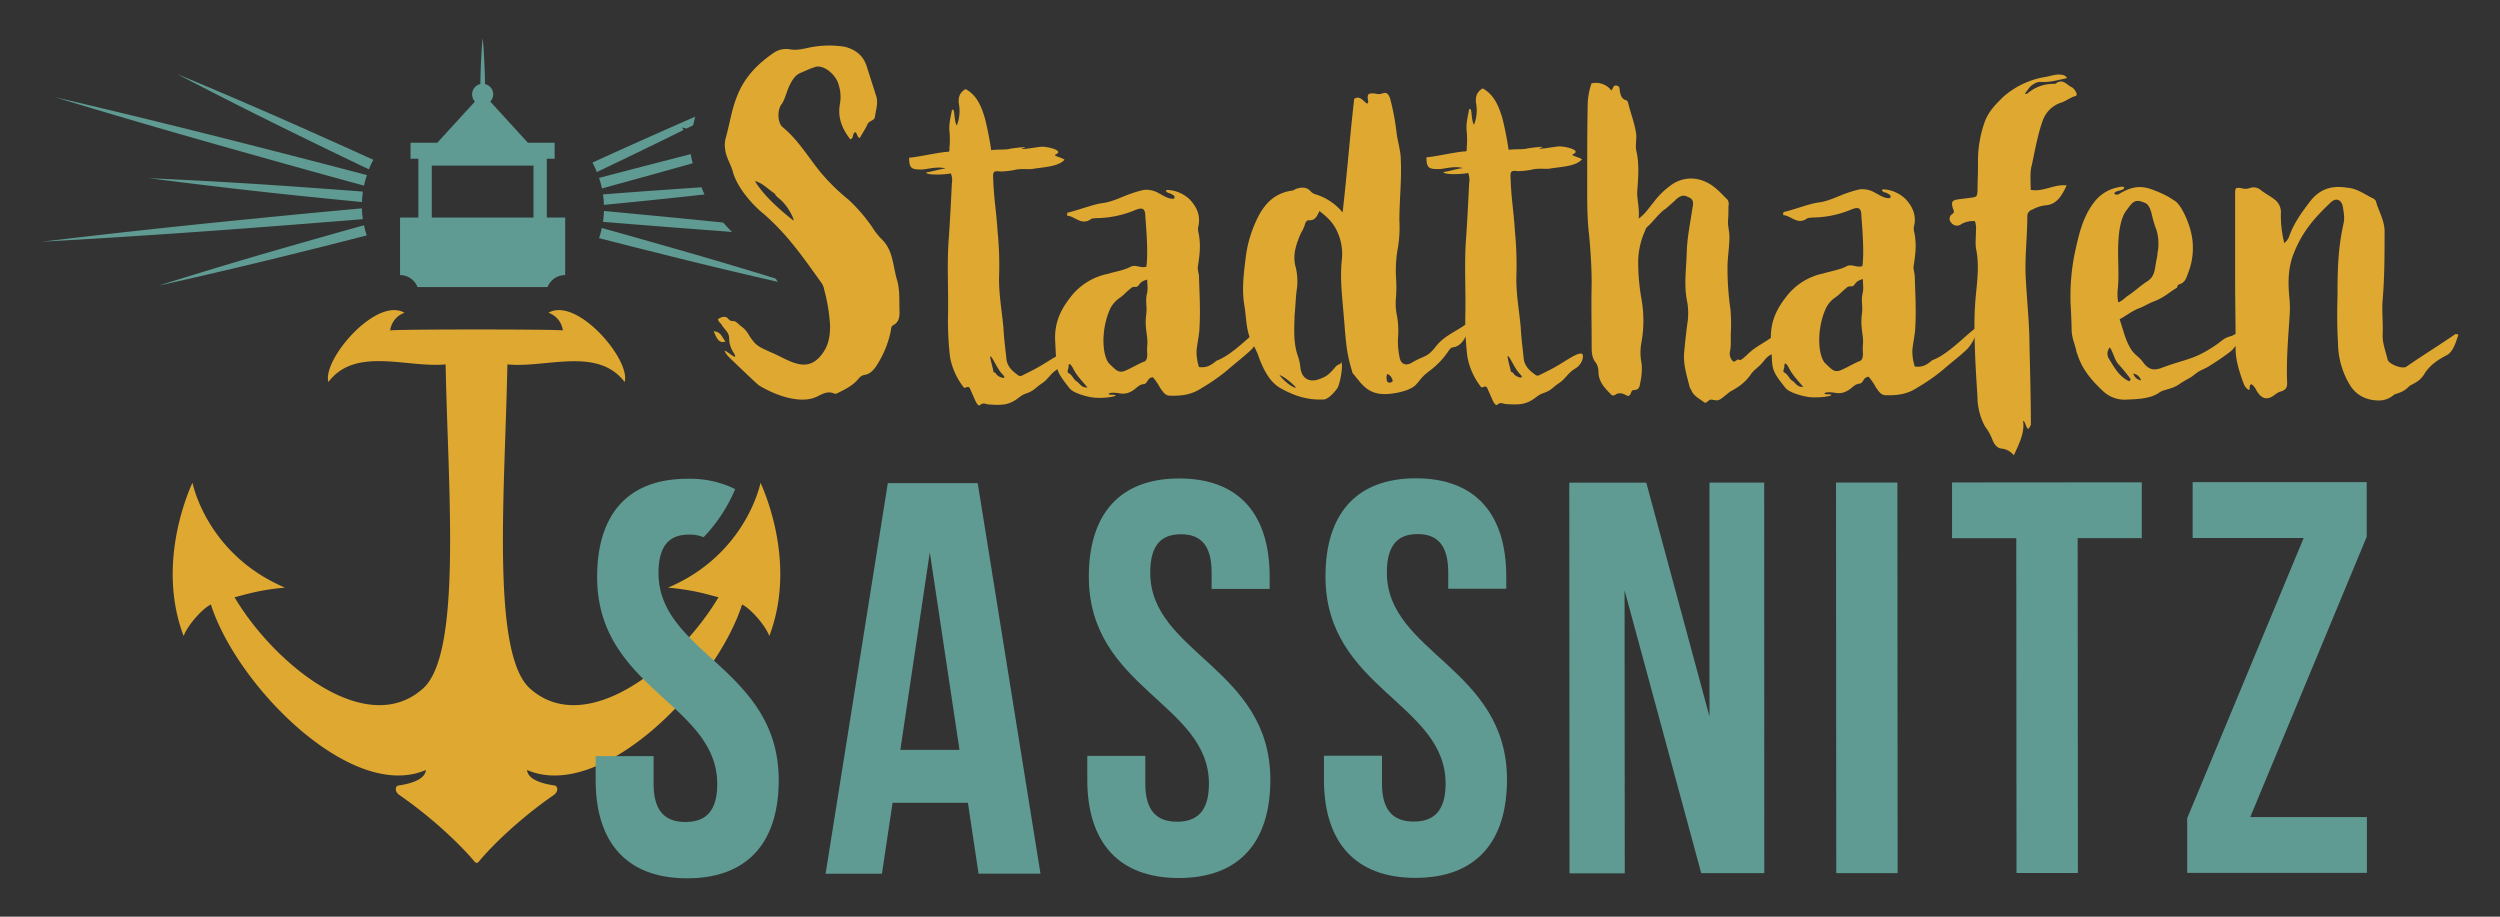 <svg xmlns="http://www.w3.org/2000/svg" id="Ebene_1" data-name="Ebene 1" viewBox="0 0 850.39 311.81"><rect x="0" y="0" width="850.39" height="311.81" fill="#333333" stroke="none"/><defs><style>.cls-1{fill:#5f9b92;}.cls-2{fill:#dfa831;}.cls-3{fill:#fff;}</style></defs><polygon class="cls-1" points="210.07 110.61 210.07 110.66 210.03 110.61 210.07 110.61"></polygon><path class="cls-1" d="M232,43.35l1.53.38,2.23-1.11c.24-.93.48-1.91.71-2.93q-8.35,3.64-16.68,7.37-9.15,4.08-18.28,8.24a26.26,26.26,0,0,1,1.51,3.22q9.06-4.31,18.07-8.7c3.81-1.85,7.63-3.72,11.43-5.6Z"></path><path class="cls-2" d="M258.72,164.19c-1.92,8.21-9.73,26.51-31.48,35.69,9.93.9,15,2.87,17.17,3.26-13.25,22.4-44.69,48.4-64.12,31.07-13.4-12-8.47-68.05-7.7-110.26,13.14,1.32,30.68-6.14,39.89,6,2.14-7.62-16.3-29.13-25.91-23.56a7.36,7.36,0,0,1,4.89,6c-2.54-.42-56.21-.42-58.74,0a7.35,7.35,0,0,1,4.88-6c-9.6-5.57-28,15.94-25.9,23.56,9.21-12.19,26.75-4.73,39.88-6,.79,42.21,5.71,98.3-7.7,110.26-19.42,17.33-50.87-8.67-64.11-31.07,2.21-.39,7.23-2.36,17.17-3.27-21.76-9.18-29.57-27.47-31.48-35.68-3.14,7-11.53,29.61-3,52.15,1.37-3.66,6.28-9.24,9.27-10.73,8.84,27.75,47.94,67.29,73.15,56.3-.32,3.54-6.05,4.81-9.25,5.26-1.39.19-1.31,2.2.14,3.2,13.68,9.47,23.18,19.63,25.7,22.8a.86.86,0,0,0,1.34,0c2.51-3.17,11.95-13.33,25.64-22.8,1.44-1,1.48-3,.1-3.21-3.2-.44-9-1.71-9.27-5.25,25.21,11,64.3-28.55,73.14-56.29,3,1.48,7.89,7.06,9.27,10.72,8.55-22.54.15-45.1-3-52.15"></path><polygon class="cls-3" points="204.59 108.1 204.63 108.14 204.63 108.1 204.59 108.1"></polygon><polygon class="cls-3" points="119.64 107.34 119.64 107.38 119.69 107.34 119.64 107.34"></polygon><path class="cls-1" d="M353.93,297.18H332.86l-3.62-24.1H303.61L300,297.21l-19.17,0L302,164.33l30.57,0Zm-47.67-42.11h20.12l-10.1-67.2Z"></path><path class="cls-1" d="M401.11,162.75c20.31,0,30.76,12.13,30.77,33.39v4.18H412.14v-5.5c0-9.49-3.8-13.1-10.45-13.09s-10.44,3.61-10.43,13.1c0,27.33,40.83,32.44,40.86,70.4,0,21.26-10.61,33.42-31.11,33.43s-31.14-12.13-31.16-33.39v-8.16l19.74,0v9.5c0,9.49,4.18,12.9,10.82,12.9s10.82-3.43,10.82-12.92c0-27.33-40.84-32.43-40.86-70.4C370.37,174.92,380.8,162.77,401.11,162.75Z"></path><path class="cls-1" d="M481.6,162.7c20.31,0,30.75,12.13,30.77,33.39v4.18H492.63v-5.5c0-9.49-3.8-13.1-10.44-13.1s-10.44,3.62-10.44,13.11c0,27.33,40.84,32.43,40.86,70.4,0,21.26-10.61,33.42-31.11,33.43s-31.14-12.13-31.15-33.39v-8.16l19.74,0v9.5c0,9.49,4.19,12.9,10.83,12.9s10.82-3.43,10.81-12.92c0-27.33-40.83-32.43-40.86-70.4C450.85,174.87,461.28,162.72,481.6,162.7Z"></path><path class="cls-1" d="M552.61,200.81l.06,96.25H533.88l-.08-132.88,26.19,0,21.5,79.53,0-79.54h18.61L600.13,297H578.68Z"></path><path class="cls-1" d="M624.53,164.13h20.88L645.49,297H624.61Z"></path><path class="cls-1" d="M664,164.11l64.54-.05,0,19H706.73l.08,113.9H685.93l-.08-113.89H664Z"></path><path class="cls-1" d="M805.05,164v18.6l-39.61,95.32,39.67,0v19l-61.12,0v-18.6L783.61,183l-37.77,0,0-19Z"></path><polygon class="cls-1" points="118.46 109.68 118.46 109.72 118.51 109.68 118.46 109.68"></polygon><path class="cls-1" d="M53.87,97.18Q79.69,91.43,105.3,85c6.49-1.6,13-3.26,19.46-4.93a24.56,24.56,0,0,1-.94-3.44q-9.66,2.67-19.3,5.44Q79.11,89.25,53.87,97.18Z"></path><path class="cls-1" d="M14.17,82.23q35.55-2,71-4.68,19.13-1.44,38.25-3a31.65,31.65,0,0,1-.32-3.68Q104,72.61,84.92,74.52,49.52,78,14.17,82.23Z"></path><path class="cls-1" d="M50.68,60.62Q76.9,64,103.19,66.74q10,1,19.94,2a30,30,0,0,1,.32-3.56c-6.67-.53-13.34-1-20-1.48Q77.1,61.8,50.68,60.62Z"></path><path class="cls-1" d="M18.48,33Q52.56,43.32,86.82,52.87q18.48,5.22,37,10.27a26.21,26.21,0,0,1,1-3.58q-18.57-4.87-37.18-9.62Q53.15,41.11,18.48,33Z"></path><path class="cls-1" d="M60.19,25.16q23.43,12.21,47.22,23.72,9,4.41,18.07,8.71A26.4,26.4,0,0,1,127,54.36c-6.09-2.76-12.19-5.52-18.29-8.23Q84.6,35.3,60.19,25.16Z"></path><path class="cls-1" d="M186,74V54h2.66V48.56h-9.09l-12.8-14c.06-.06.08-.11.14-.14a.81.81,0,0,1,.14-.2,3.13,3.13,0,0,0,.47-.86c0-.06,0-.12.06-.17a3.51,3.51,0,0,0,.2-1.09,3.61,3.61,0,0,0-2.8-3.5v-.22c0-1.7-.08-3.41-.14-5.11s-.17-3.44-.25-5.15-.22-3.41-.42-5.11c-.17,1.7-.31,3.41-.39,5.11s-.2,3.44-.25,5.15-.11,3.41-.14,5.11v.22a3.58,3.58,0,0,0-2.8,3.5,2.82,2.82,0,0,0,.2,1.09c0,.05,0,.11,0,.17a4.3,4.3,0,0,0,.5.86.81.81,0,0,0,.14.2.57.57,0,0,1,.11.14l-12.8,14h-9.09V54h2.66V74h-6.23V93.57a6.41,6.41,0,0,1,5.95,4.08h44.22a6.43,6.43,0,0,1,6-4.08V74ZM146.87,56.33h34.6V74h-34.6Z"></path><path class="cls-1" d="M224,194.94c0-9.49,3.78-13.1,10.43-13.1a12.16,12.16,0,0,1,4.89.91,53.71,53.71,0,0,0,10.76-16.38,34.73,34.73,0,0,0-16.23-3.51c-20.31,0-30.75,12.17-30.73,33.43,0,38,40.84,43.06,40.85,70.4,0,9.49-4.17,12.91-10.81,12.91s-10.82-3.41-10.83-12.9v-9.49H202.62v8.16c0,21.27,10.65,33.41,31.15,33.39s31.13-12.16,31.11-33.42C264.86,227.38,224,222.28,224,194.94Z"></path><path class="cls-2" d="M246.77,116.15c-2.48,1-3.31-2-4-3.46C245.28,112.85,245.61,114.83,246.77,116.15Zm40.7-100.22c3.64,1,6.28,3,7.44,6.92l3,9.41c1,2.64,0,5.12-.32,7.6-.17,1.15-1.82,1.15-2.48,2.31-.65,1.65-1.81,3.14-2.63,4.79-1-.33-.83-1.49-1.49-2-1.16.33-.49,1.81-1.48,2.31-.17.16-.33.16-.5-.17-2.64-3.46-4.13-7.26-3.31-11.71a13.6,13.6,0,0,0-.5-6.77c-.83-3.14-5.12-6.93-8.09-5.77-1.65.49-3.3,1.32-4.95,2-1.82.83-2.81,2.64-3.63,4.29S267,33.77,266,35.25c-1.65,1.82-1.65,6.61.33,8.09,5,4.12,8.26,9.57,12.06,14.36a66.85,66.85,0,0,0,10.24,10.22,55.38,55.38,0,0,1,8.1,9.41,23.34,23.34,0,0,0,3.14,4c4,3.79,3.8,9.07,5.29,14,1,3.46.66,7.09.83,10.72,0,1.65-.16,3.47-2,4.46-1,.5-.82,1.32-1,2.15a34.3,34.3,0,0,1-4.94,11.89c-1,1.48-2.31,2.81-4.13,3a3.46,3.46,0,0,0-1.81,1.16c-1.65,2.15-4.13,3.47-6.44,4.62-.66.33-1.32.83-2,.5-2-.82-3.63,0-5.28.83-5,2.81-13.21.67-20.31-3.62-.66-.49-10.4-9.73-10.73-10.23-3.47-4.78,5.28,4,2-1.15a9,9,0,0,1-1.33-4.63c0-2-1.65-3-2.47-4.45-.33-.66-1.16-1-1.33-2,.66-.5,2.31-1.32,3.31-.33,1.32,1.48,1.65.66,2.64,1.15,1,.66,1.15,1,2.47,2,1.82,1.48,2.15,3,3.31,4.29,1.65,2.31,3.47,2.8,5.94,4,5.78,2.31,11.56,7.25,16.68,2,3.13-3.31,3.79-6.77,3.79-10.9a59.31,59.31,0,0,0-2-12.21A5.77,5.77,0,0,0,279.27,96c-6.28-8.74-11.4-16.17-19.33-23.1-4.13-3.29-9.08-9.07-10.57-14.19-.66-2.64-2.31-5-2.65-7.59a9.35,9.35,0,0,1,.17-4.29c1.31-4.62,2-9.58,3.78-14,2.48-6.44,6.93-11.07,12.54-14.87a7.35,7.35,0,0,1,5.61-1.16c3,.5,5.78-.66,8.75-1A33.2,33.2,0,0,1,287.47,15.93ZM269.85,75c.49-.16-1.32-3.63-2.48-5-1.65-2.31-3.47-3-3.8-4.12-2.31-1.49-4.13-3.63-6.77-4.29C259.77,66.62,265.72,71.73,269.85,75Z"></path><path class="cls-2" d="M335,40.16a105.66,105.66,0,0,1,2.15,10.9c3.47-.34,4.79,0,6.6-.5,1.16-.17,7.43-1,3.8,0,0,.5,5.61-.66,6.93-.66,2,0,7.6,1.31,4.63,2.64-1.16.49,2.14,1,3,1.81-2.31,2.48-7.43,2.48-11.06,3.14-1.16.17-3.14-.16-5.28.17a25.93,25.93,0,0,1-5.45.67c-2.48-.33-2.64.16-2.47,2.64.17,6.11,1.16,11.88,1.49,17.83A115.88,115.88,0,0,1,339.85,94c-.16,6.11,1,11.89,1.5,17.83.16,3.47.66,6.93,1,10.4.33,2.47,2,4,3.8,5.28a1.26,1.26,0,0,0,1.65.16l3.3-1.65c4.62-2.31,8.58-5.62,10.73-5.62,1.32,0,.66,3.63-2,5.12-2.47,1.49-3.3,3.47-5.28,4.79-2.47,1.65-2.64,2.48-5.28,3.47a7.37,7.37,0,0,0-2.31,1.16c-3.46,2.81-5.77,3-10.56,2.64-1,0-1.82-.82-3,.17-.5.5-1-.33-1.32-.82-.66-1.32-1.16-2.64-1.82-4-.33-.83-.5-1.65-1.65-1.16-.66.33-.83,0-1.16-.49a23.36,23.36,0,0,1-4.3-9.91,106.14,106.14,0,0,1-.67-14.36c.16-8.09-.34-16.34.15-24.43.49-6.76.82-13.37,1.15-20.14a6.42,6.42,0,0,0-.34-3.46c-2.31.49-8.41.66-8.41-.33,1.65-.16,4.62-1.16,6.6-1.32-2.48-.83-5.95.17-7.93.33-3.46,0-4.45-.16-4.46-4,3.47-.33,9.08-1.65,12.71-2,1.16,0,1-.16,1-1.32A29.08,29.08,0,0,0,323,45c-.33-2.48.33-5,.82-7.6,1.16-.82.5,3.47,1.65,5.28a13.42,13.42,0,0,0,.66-7.59c-.17-2.15.33-3.63,2.31-4.79C332.38,32.41,333.87,36.37,335,40.16Zm2.86,86c0,.66.82.5,1,1,.49,1.16,4.29,2.31,2.14.17-1.81-1.82-3.47-6.11-4.13-6.11C336.56,121.21,337.89,125.83,337.89,126.16Z"></path><path class="cls-2" d="M404.7,67.85c2.65,2.8,3.81,5.94,2.82,9.57v1c1,4.29.66,7.43,0,11.89-.33,1.32.33,2.64.33,4,.17,5.61.5,11.39.17,17,0,2.15-.82,5.78-1,7.93a16.3,16.3,0,0,0,.83,5.61c2.47.33,4-.5,5.94-2.15,5.61-2,12.21-9.42,15-11.07.17,2-.65,4.29-2.8,6.93-1.65,1.82-6.6,5.62-8.41,7.27a64.45,64.45,0,0,1-8.75,6.12c-3,2-6.1,2.81-10.89,2.64-1.65,0-2.48-1.48-3.3-2.64a20.65,20.65,0,0,0-2.48-3.63,1.93,1.93,0,0,0-1.65,1c-.33.49-.83,1.32-1.32,1.32-2.15.16-2.64,1.82-5,2.81-2.48,1-3.47,0-5.95.17-1,0-1.81.66-.16.66,3.8,0-.66,1.32-5.61,1-2.31-.16-7.27-1.48-8.59-3.13-3.63-4.62-4.46-5.78-4.63-9.74l-.33-6.44c-.33-6.43,2.14-10.89,4.94-14.53a21.32,21.32,0,0,1,12.87-8.26c2.64-.82,5.45-1.16,7.93-2.48,1.81-.82,3.3.66,5.28,0,.66-4.46,0-12.55-.34-17,0-2.64-.83-3.3-3.31-2.31a35,35,0,0,1-13.7,2.81c-.49.17-1.15,0-1.48.33-3.3,2.32-5.45-1-8.09-1.15-.17-1.15.33-1.15.66-1.15,4.29-1.16,8.58-2.81,11.39-3.15,3.63-.49,6.43-2.15,9.9-3.3a34.82,34.82,0,0,1,4-1.16,8.31,8.31,0,0,1,5.28,1.15c1.65.83,3.14,2,5.12,1.81.5-1.15-.33-1.15-1.32-1.81-1.32-.17-2-1.16-.83-1.16A11.8,11.8,0,0,1,404.7,67.85ZM363.64,127c1.15.66,1.49,2,2.48,2.64,1.15.66,1.65,2.31,3.79,2.14-1.81-2.14-3.63-4-4.79-6.26-.33-.67-1.65-3-1.65-.66C363.47,125.65,362.65,126.48,363.64,127Zm24.25-30.72c-.66.83-.83,1.32-1.65,1.32a2,2,0,0,0-1.82.67c-1.65,1.32-1.81,1.81-3.46,3a9.53,9.53,0,0,0-3.63,4.46c-3,7.26-2.3,15.85.17,18.16,1.82,1.65,2.81,3.13,5,2.3,1.48-.49,5.11-2.64,6.6-3.14,1-.33,1.15-1.48,1.15-2.64a18.27,18.27,0,0,1,0-3c.33-3-1-5.61-.34-10.56.33-2.31-.33-4.3.16-6.61.5-2,.17-3,.17-5.11A5.09,5.09,0,0,0,387.89,96.25Z"></path><path class="cls-2" d="M472.85,33.47A83.43,83.43,0,0,1,475,44.7c.33,3.3,1.49,6.43,1.49,9.73.33,6.94-.49,13.71-.48,20.64a41.64,41.64,0,0,1-.66,10.07,44.09,44.09,0,0,0-.49,9.24,46.38,46.38,0,0,1,0,6.77,20,20,0,0,0,.33,6.27,29,29,0,0,1,.34,7.6,26.08,26.08,0,0,0,.5,6.27c.33,2.47,2,3.3,4.12,2.14,4.62-2.81,5.12-1.49,8.42-5.78,2.64-3.3,6.43-4.79,9.73-7.11a2.79,2.79,0,0,1,2,0,3.21,3.21,0,0,1-.66,2.48,2.83,2.83,0,0,0-.66.83c-1.16,2-2.31,4-4.79,4.29-.82.17-1.15.83-1.65,1.49a26.62,26.62,0,0,1-5.94,6.27c-3.3,2.48-3.13,3-5.11,5.12-1.65,1.49-4.13,2.15-6.6,2.65-5.94,1-9.41.17-13-4.61-.65-.66-1.15-1.49-1.81-2.15-.33-1.32-.83-2.8-1-3.63-1.33-5.12-1.5-10.56-2-15.85-.49-6.27-1.32-12.54-.67-18.81a18.08,18.08,0,0,0-1.49-9.74c-1.32-3-3.3-4.95-6.11-7.1-.83,1.82-1.49,3.31-3.63,3.14-.83,0-1.16.83-1.32,1.49a11.3,11.3,0,0,1-1.32,2.81c-1.48,3.46-2.8,6.93-2,10.89a20.68,20.68,0,0,1,.66,7.76c-.49,3-.49,6.11-.82,9.08-.16,5-.49,9.74,1.17,14.36a16.93,16.93,0,0,1,.82,4c.5,3.3,2.81,4.79,5.95,3.79s3.79-1.81,6.1-4.46a2.67,2.67,0,0,1,1.49-.82l.33-.66c.66.82-.16,6.27-1.15,8.58,0,.17-2.64,3.8-4.62,4.13-5.45.33-10.24-1.15-15.19-4-2.64-1.65-5.12-4.62-7.44-11.39A38.35,38.35,0,0,0,426,116.7c-2.15-3.8-2-8.25-2.65-12.38-1-5.45-.34-10.73.32-16.18a42,42,0,0,1,4.44-14.69c2.48-4.63,5.78-7.76,11.22-8.59.67,0,1.16-.5,1.65-.66,1.66-.5,3.31-.67,4.63.65A4.56,4.56,0,0,0,447.12,66a19,19,0,0,1,9.58,6.26c1.48-12.87,2.46-25.75,3.94-38.63,2-1.32,3,.83,4.46,1.65.16-.33.33-.49.33-.66-.5-2.64-.17-3,2.31-2.81a4.16,4.16,0,0,0,2.47,0C471.7,31.16,472.36,32.15,472.85,33.47Zm-32,98.4c-.66-1-4.29-4-5.61-4.28C435.94,128.74,439.41,132,440.89,131.87Zm30.87-2.49a1,1,0,0,0,1.49.66c.82-.33.49-.83.16-1.49a2.43,2.43,0,0,0-1.49-1.32A3.2,3.2,0,0,0,471.76,129.38Z"></path><path class="cls-2" d="M511,40.05a106,106,0,0,1,2.15,10.89c3.47-.33,4.79,0,6.61-.49,1.15-.17,7.42-1,3.79,0,0,.5,5.61-.66,6.94-.66,2,0,7.59,1.31,4.62,2.64-1.16.49,2.15,1,3,1.81-2.31,2.48-7.43,2.48-11.06,3.14-1.15.17-3.13-.16-5.28.17a25.84,25.84,0,0,1-5.45.67c-2.47-.33-2.64.16-2.47,2.64C514,67,515,72.73,515.31,78.68a117.62,117.62,0,0,1,.5,15.18c-.16,6.11,1,11.89,1.5,17.83.16,3.46.66,6.93,1,10.4.34,2.47,2,4,3.81,5.28a1.25,1.25,0,0,0,1.65.16l3.3-1.65c4.62-2.31,8.58-5.62,10.72-5.62,1.32,0,.66,3.63-2,5.12-2.47,1.49-3.29,3.47-5.27,4.79-2.48,1.65-2.64,2.48-5.29,3.47a7.62,7.62,0,0,0-2.3,1.15c-3.47,2.81-5.78,3-10.57,2.65-1,0-1.81-.82-3,.17-.49.5-1-.33-1.32-.82-.66-1.32-1.16-2.64-1.82-4-.33-.83-.5-1.66-1.65-1.16-.66.33-.83,0-1.16-.49a23.34,23.34,0,0,1-4.29-9.91,103,103,0,0,1-.67-14.36c.16-8.09-.34-16.34.15-24.43.49-6.77.81-13.37,1.14-20.14a6.51,6.51,0,0,0-.33-3.46c-2.31.49-8.42.66-8.42-.33,1.65-.16,4.62-1.16,6.6-1.32-2.48-.83-5.94.17-7.92.33-3.47,0-4.46-.16-4.46-4,3.46-.33,9.08-1.65,12.71-2,1.15,0,1-.16,1-1.32a30,30,0,0,0,0-5.44c-.33-2.48.33-5,.82-7.6,1.16-.82.5,3.47,1.66,5.28a13.5,13.5,0,0,0,.65-7.59c-.16-2.15.33-3.63,2.31-4.79C508.34,32.29,509.83,36.26,511,40.05Zm2.86,86c0,.66.83.5,1,1,.5,1.16,4.29,2.31,2.15.17-1.82-1.82-3.47-6.11-4.13-6.11C512.53,121.1,513.85,125.72,513.85,126.05Z"></path><path class="cls-2" d="M548.13,30.78c.66-.82.66-2,1.81-1.65,1,.17,1,1,1,1.65.33,1.49.5,2.81,2.15,3.3.66.17.66.83.83,1.32.82,3.3,2.15,6.6,2.64,10.23.17,1.82-.32,3.64,0,5.45,1.16,4.79.66,9.58.34,14.36,0,2.81.83,5.61.5,8.92,2.31-1.66,3.46-3.64,5-5.45a27.39,27.39,0,0,1,6.27-6.12,11.44,11.44,0,0,1,11-1.16c3.31,1.32,5.45,3.8,7.93,6.27a2.77,2.77,0,0,1,.33,2.31,51.64,51.64,0,0,1-.16,5.28c0,1.65.5,3.3.5,5,0,3.63-.66,7.09-.65,10.72a97.29,97.29,0,0,0,1,14,55,55,0,0,1,.17,7.26c-.17,2.31.16,4.78-.33,7.1a3.66,3.66,0,0,0,1,3.3c.5.33,1-.17,1.49-.5,1-.49.16,1.32,3.3-1.65,3.3-3.3,6.43-4.13,10.23-7.44a32.46,32.46,0,0,1,7.92-5.12c-.17.33-.17,3.3-.33,3.47a15.45,15.45,0,0,0-6.1,6.11c-.5.66-1.49,2.31-2.31,2.48-2.31.49-3,1.82-4.46,3.47-1.15,1.32-2.64,2.14-3.63,3.63a16.34,16.34,0,0,1-4.12,4.13c-4.29,2.81-1.16.33-5.28,3.64-1,.82-1.82,1.32-3,1l-1.16-.17c-1,0-1.48,1.66-2.47.83-1.49-1.15-3.31-2-4.13-3.79-.17-.5-.5-.83-.66-1.32-1-4-2.32-7.93-1.83-12.22.33-3.3.66-6.77,1.15-10.07a22.81,22.81,0,0,0-.17-6.77c-1.16-5.44-.33-10.73-.17-16.17.16-5.78,1.15-10.07,2-15.85.33-1.32.33-2.64-1-3.3-1-.5-2-1-3-.49a5.48,5.48,0,0,0-2,1.48l-3,2.64c-.33.34-.66.34-1.31,1-1.66,1.48-3,3.3-4.79,5a2.66,2.66,0,0,0-1,1.49A26.32,26.32,0,0,0,557.24,90a72.68,72.68,0,0,0,1.17,12,41.89,41.89,0,0,1-.16,15,18.89,18.89,0,0,0,.17,6.77,21.28,21.28,0,0,1-.49,6.44c-.17,1.15-.33,2.47-2.15,2.47-1.32,0-.66,2-2.14,2-1.32-.66-2.64-1.49-4.29-.33a1.08,1.08,0,0,1-1.49-.33c-2.15-2.15-4.13-4.29-4.13-7.59a6.22,6.22,0,0,0-.83-3c-1.48-1.65-1.49-3.8-1.49-5.78,0-7.1-.17-14,0-21.13,0-5.45-.34-10.89-.84-16.34-.82-6.77-.66-13.54-.67-20.3,0-8.09,0-16,.15-23.94a23.52,23.52,0,0,1,1.32-7.59A6.68,6.68,0,0,1,548.13,30.78Z"></path><path class="cls-2" d="M648.18,67.7c2.64,2.8,3.8,5.94,2.81,9.57v1c1,4.29.67,7.43,0,11.88-.33,1.33.33,2.65.33,4,.17,5.61.51,11.39.18,17,0,2.14-.82,5.78-1,7.92a16.79,16.79,0,0,0,.83,5.61c2.48.33,4-.49,5.94-2.15,5.61-2,12.21-9.41,15-11.06.16,2-.66,4.29-2.8,6.93-1.65,1.82-6.6,5.62-8.42,7.27a63.41,63.41,0,0,1-8.74,6.11c-3,2-6.11,2.81-10.9,2.65-1.65,0-2.47-1.48-3.3-2.64a20.12,20.12,0,0,0-2.48-3.63,2,2,0,0,0-1.65,1c-.33.5-.82,1.32-1.32,1.32-2.14.17-2.64,1.82-5,2.81-2.47,1-3.46,0-5.94.17-1,0-1.81.66-.16.66,3.79,0-.66,1.32-5.62,1-2.31-.17-7.26-1.49-8.58-3.13-3.64-4.62-4.46-5.78-4.63-9.74l-.33-6.44c-.34-6.44,2.13-10.89,4.94-14.53A21.21,21.21,0,0,1,620.3,93c2.64-.83,5.45-1.16,7.92-2.48,1.82-.83,3.3.66,5.28,0,.66-4.46,0-12.55-.34-17,0-2.64-.83-3.3-3.3-2.3A35.15,35.15,0,0,1,616.16,74c-.5.17-1.15,0-1.49.33-3.3,2.31-5.44-1-8.08-1.15-.17-1.15.33-1.16.66-1.16,4.29-1.15,8.58-2.81,11.38-3.14,3.64-.5,6.44-2.15,9.91-3.31a39.45,39.45,0,0,1,4-1.16,8.38,8.38,0,0,1,5.28,1.16c1.65.82,3.14,2,5.12,1.81.49-1.16-.33-1.15-1.32-1.82-1.32-.16-2-1.15-.83-1.15A11.77,11.77,0,0,1,648.18,67.7Zm-41.06,59.12c1.15.66,1.48,2,2.47,2.64,1.16.66,1.65,2.31,3.8,2.14-1.82-2.14-3.63-4-4.79-6.27-.33-.66-1.65-3-1.65-.66C607,125.5,606.12,126.32,607.12,126.82ZM631.36,96.1c-.66.82-.82,1.32-1.65,1.32a2,2,0,0,0-1.81.66c-1.65,1.32-1.82,1.82-3.47,3a9.48,9.48,0,0,0-3.63,4.46c-3,7.26-2.3,15.84.18,18.15,1.82,1.65,2.81,3.14,4.95,2.31,1.49-.5,5.12-2.64,6.6-3.14,1-.33,1.16-1.49,1.16-2.64a18.17,18.17,0,0,1,0-3c.33-3-1-5.61-.33-10.57.33-2.31-.33-4.29.16-6.6.49-2,.16-3,.16-5.12A5.1,5.1,0,0,0,631.36,96.1Z"></path><path class="cls-2" d="M703.12,26.56c-3,.66-5.94,1.49-8.91,1.32a3.52,3.52,0,0,0-2.31.67c-1.49.66-2.15,2.14-3.14,3.3.66.33,1.16-.33,1.65-.66a13.25,13.25,0,0,1,8.09-2.65,1.25,1.25,0,0,0,.82-.16c2.48-1.82,3.8.66,5.45,1.31.66.33,2.48,2.64,1.16,3-1.49.34-3.14,1.66-4.62,2.15a9.91,9.91,0,0,0-6.44,6.11c-1.81,5-2.63,10.24-3.78,15.36-.66,2.48-.33,5.45-.33,8.25,4.29.83,7.93-2,12.22-1.49-1.49,3.14-3.14,6.44-7.1,6.77a11.72,11.72,0,0,0-4.62,1.49,2.27,2.27,0,0,0-1.65,2c0,7.43-1,14.86-.48,22.29.34,6.27,1,12.71,1.17,19.15.17,9.9.51,19.8.51,29.71,0,.16-.66,1.15-.66,1.32-1,.33-1.15-2.64-2-2.64.66,4-1.48,8.09-3.13,11.72a6.27,6.27,0,0,0-4.29-2.31c-1.49-.16-2.48-1.65-3-3a17,17,0,0,0-2.48-4.45A21.33,21.33,0,0,1,672.65,135c-.33-5.12-.67-10.23-.84-15.35s-.33-10.23,0-15.52c.33-6.1,1.65-12.38.49-18.82-.5-2.14-.17-4.45-.17-6.76a8.15,8.15,0,0,0-.33-3.31,7.73,7.73,0,0,0-4.63,1,2.43,2.43,0,0,1-3.46-.5,1.88,1.88,0,0,1,.49-3c.83-.66.17-1.48,0-2.14-.5-2-.17-2.48,2-2.81l4-.5c2.31-.33,2.31-.33,2.48-2.64,0-3,.16-5.78.15-8.75a39.93,39.93,0,0,1,2.31-14.53c1.31-3.47,3.62-5.78,6.1-8.25a28.45,28.45,0,0,1,14.52-6.95c2-.33,3.8-1.15,5.94-.66A2,2,0,0,1,703.12,26.56Z"></path><path class="cls-2" d="M722.62,63.85c-.33,1.16-3.13.83-3.46,2,.66.66,1.48.33,2.14-.17,3.63-2,6.44-2.81,10.9-1.16.82.33,1.81.66,2.47,1a27.35,27.35,0,0,1,3.3,1.65l1.82,1.15c2.31,1.48,5.45,8.25,6,13.53a23.27,23.27,0,0,1-1.31,10.57c-.66,1.65-1,3.63-3.13,4.29-.67.17-.66.66-.83,1.16-2.64,1.48-4,3.14-7.76,4.62-1.81.67-3.3,1.66-5,2.32-2.31.82-4.12,2.31-6.76,3.8,1.32,3.79,2,7.43,4.13,10.56,1.32,1.82,2.48,2.14,3.8,4,1.82,2.47,3.47,3,6.28,2,8.25-3.14,11-2.65,18.48-7.77,2.47-1.66,2.47-2.32,5.44-3.14a21,21,0,0,0,4.13-2.48c.49-.33,1-1,2-.66.5,3.63-1.65,4-3.46,5.61a7,7,0,0,0-2.31,2.15c-1.65,1.65-7.92,5.62-8.58,6-3.63,1.82-2.15.82-5.45,3.3-.82.5-3.3,1.82-4.12,2.48-2.64,1.82-5.45,1.82-6.77,2.81-3.13,2.31-8.09,2.32-11.88,2.48a10.7,10.7,0,0,1-7.43-3c-4-3.8-6.94-7.26-8.6-12.38a8.37,8.37,0,0,1-.49-1.65c-.66-2.64-1.32-3.79-1.49-6.43,0-1.32-.17-6-.34-8.75a73.34,73.34,0,0,1,1.48-18c1.31-5.94,2.63-11.88,6.43-16.84a13.33,13.33,0,0,1,7.92-5.12C720.64,63.69,722.29,63.19,722.62,63.85Zm-5.08,58.44c1.82,3,3.47,5.94,6.77,7.43a2.42,2.42,0,0,1,.5-.67,57.57,57.57,0,0,0-4-4.94c-1.65-1.65-1.81-4-3.14-5.94A3.25,3.25,0,0,0,717.54,122.29Zm5.75-50.68c-1.82,2.31-2.47,6.77-2.64,9.58-.49,5.77.34,11.88-.32,17.49a17.67,17.67,0,0,0,.17,4.13c1.16-.16,2.81-2,3.47-2.31,2.47-1.65,4.28-3.47,6.43-4.79,2.81-1.82,2.47-4.3,3.3-8.09.16-.5.16-1.82.33-2.31a16.38,16.38,0,0,0-.5-7.1,39.09,39.09,0,0,1-1.66-5.61c-.33-1.32-1-3-2-3.47C726.26,67.48,725.6,68.47,723.29,71.61Zm5,57.77a3.34,3.34,0,0,0-2.64-2.31A3.23,3.23,0,0,0,728.27,129.38Z"></path><path class="cls-2" d="M807.47,67.6l.66.66c.83,3.3,2.81,6.27,3,10.06,0,7.93,0,15.85-.65,23.61-.33,4,.17,7.92,0,11.72-.16,3,1,5.78,1.66,8.58.33,1.65,5.11,3.47,6.43,2.48,5.78-4,10.4-6.78,16.18-10.75a1,1,0,0,1,1.48,0c-.82,2.15-1.65,5.78-4.12,6.94-2.81,1.49-5.61,3.3-7.43,6.28-1.32,2.14-2.64,2.81-4.95,4-1.81,1.82-2.64,2.15-5.28,3a8.07,8.07,0,0,1-4.29,2c-4.62.33-8.75-1.48-11.06-5.61a27.86,27.86,0,0,1-3.81-13.86c-.33-5.45-.33-10.73-.17-16.18,0-8.42.15-16,2-24.26.5-2.32.17-3.47-.16-5.78s-2.15-3.63-4.3-1.48c-5.94,5.61-10.06,10.57-12.86,18.33-1.65,4.95-1.48,9.74-1,14.52a36.94,36.94,0,0,1,0,6c-.49,7.43-1.14,15-.81,22.45,0,1.81-.66,2.47-2.64,3a8.6,8.6,0,0,0-1.81,1.16c-2.31,1.65-4.13,1.32-5.78-1.32-.5-.82-1-2-2-2.47-.83.49-.33,1.32-.66,2-1.49-.66-1.82-2-2.32-3.3-1.32-3.8-2.48-7.59-2.32-11.72,0-7.6-.17-15-.17-22.62l0-29c0-2.31.16-2.31,2.31-2a4.24,4.24,0,0,0,2.47,0,3.79,3.79,0,0,1,4,.65c1.48,1.16,3.13,2,4.62,3.14a5.53,5.53,0,0,1,2.15,5.11,39.54,39.54,0,0,0,1.16,9.74,5.08,5.08,0,0,0,1.81-2.64c1.65-4.46,4.46-8.26,7.26-11.89,3.3-4,7.26-5.12,12.38-4.3C802,64.13,804.5,66.28,807.47,67.6Z"></path><path class="cls-1" d="M235,52.58l0-.16v0q-15.63,4-31.24,8.1a27.29,27.29,0,0,1,1,3.58q15.47-4.24,30.9-8.57A18.93,18.93,0,0,1,235,52.58Z"></path><path class="cls-1" d="M239.64,66.15c-.38-.8-.72-1.62-1-2.44q-6.76.45-13.53.93-10,.7-20,1.49a29.8,29.8,0,0,1,.31,3.56c6.65-.65,13.3-1.31,19.95-2Q232.49,66.94,239.64,66.15Z"></path><path class="cls-1" d="M249,78.9c-1-1-2-2.06-3-3.2-.79-.08-1.57-.17-2.36-.24q-19.1-1.93-38.21-3.68a32,32,0,0,1-.31,3.68q19.13,1.58,38.25,3Z"></path><path class="cls-1" d="M263.8,94.74Q244,88.64,224,83q-9.65-2.76-19.3-5.44a26.44,26.44,0,0,1-.94,3.44c6.47,1.66,13,3.33,19.46,4.93q20.63,5.22,41.39,9.95Z"></path></svg>